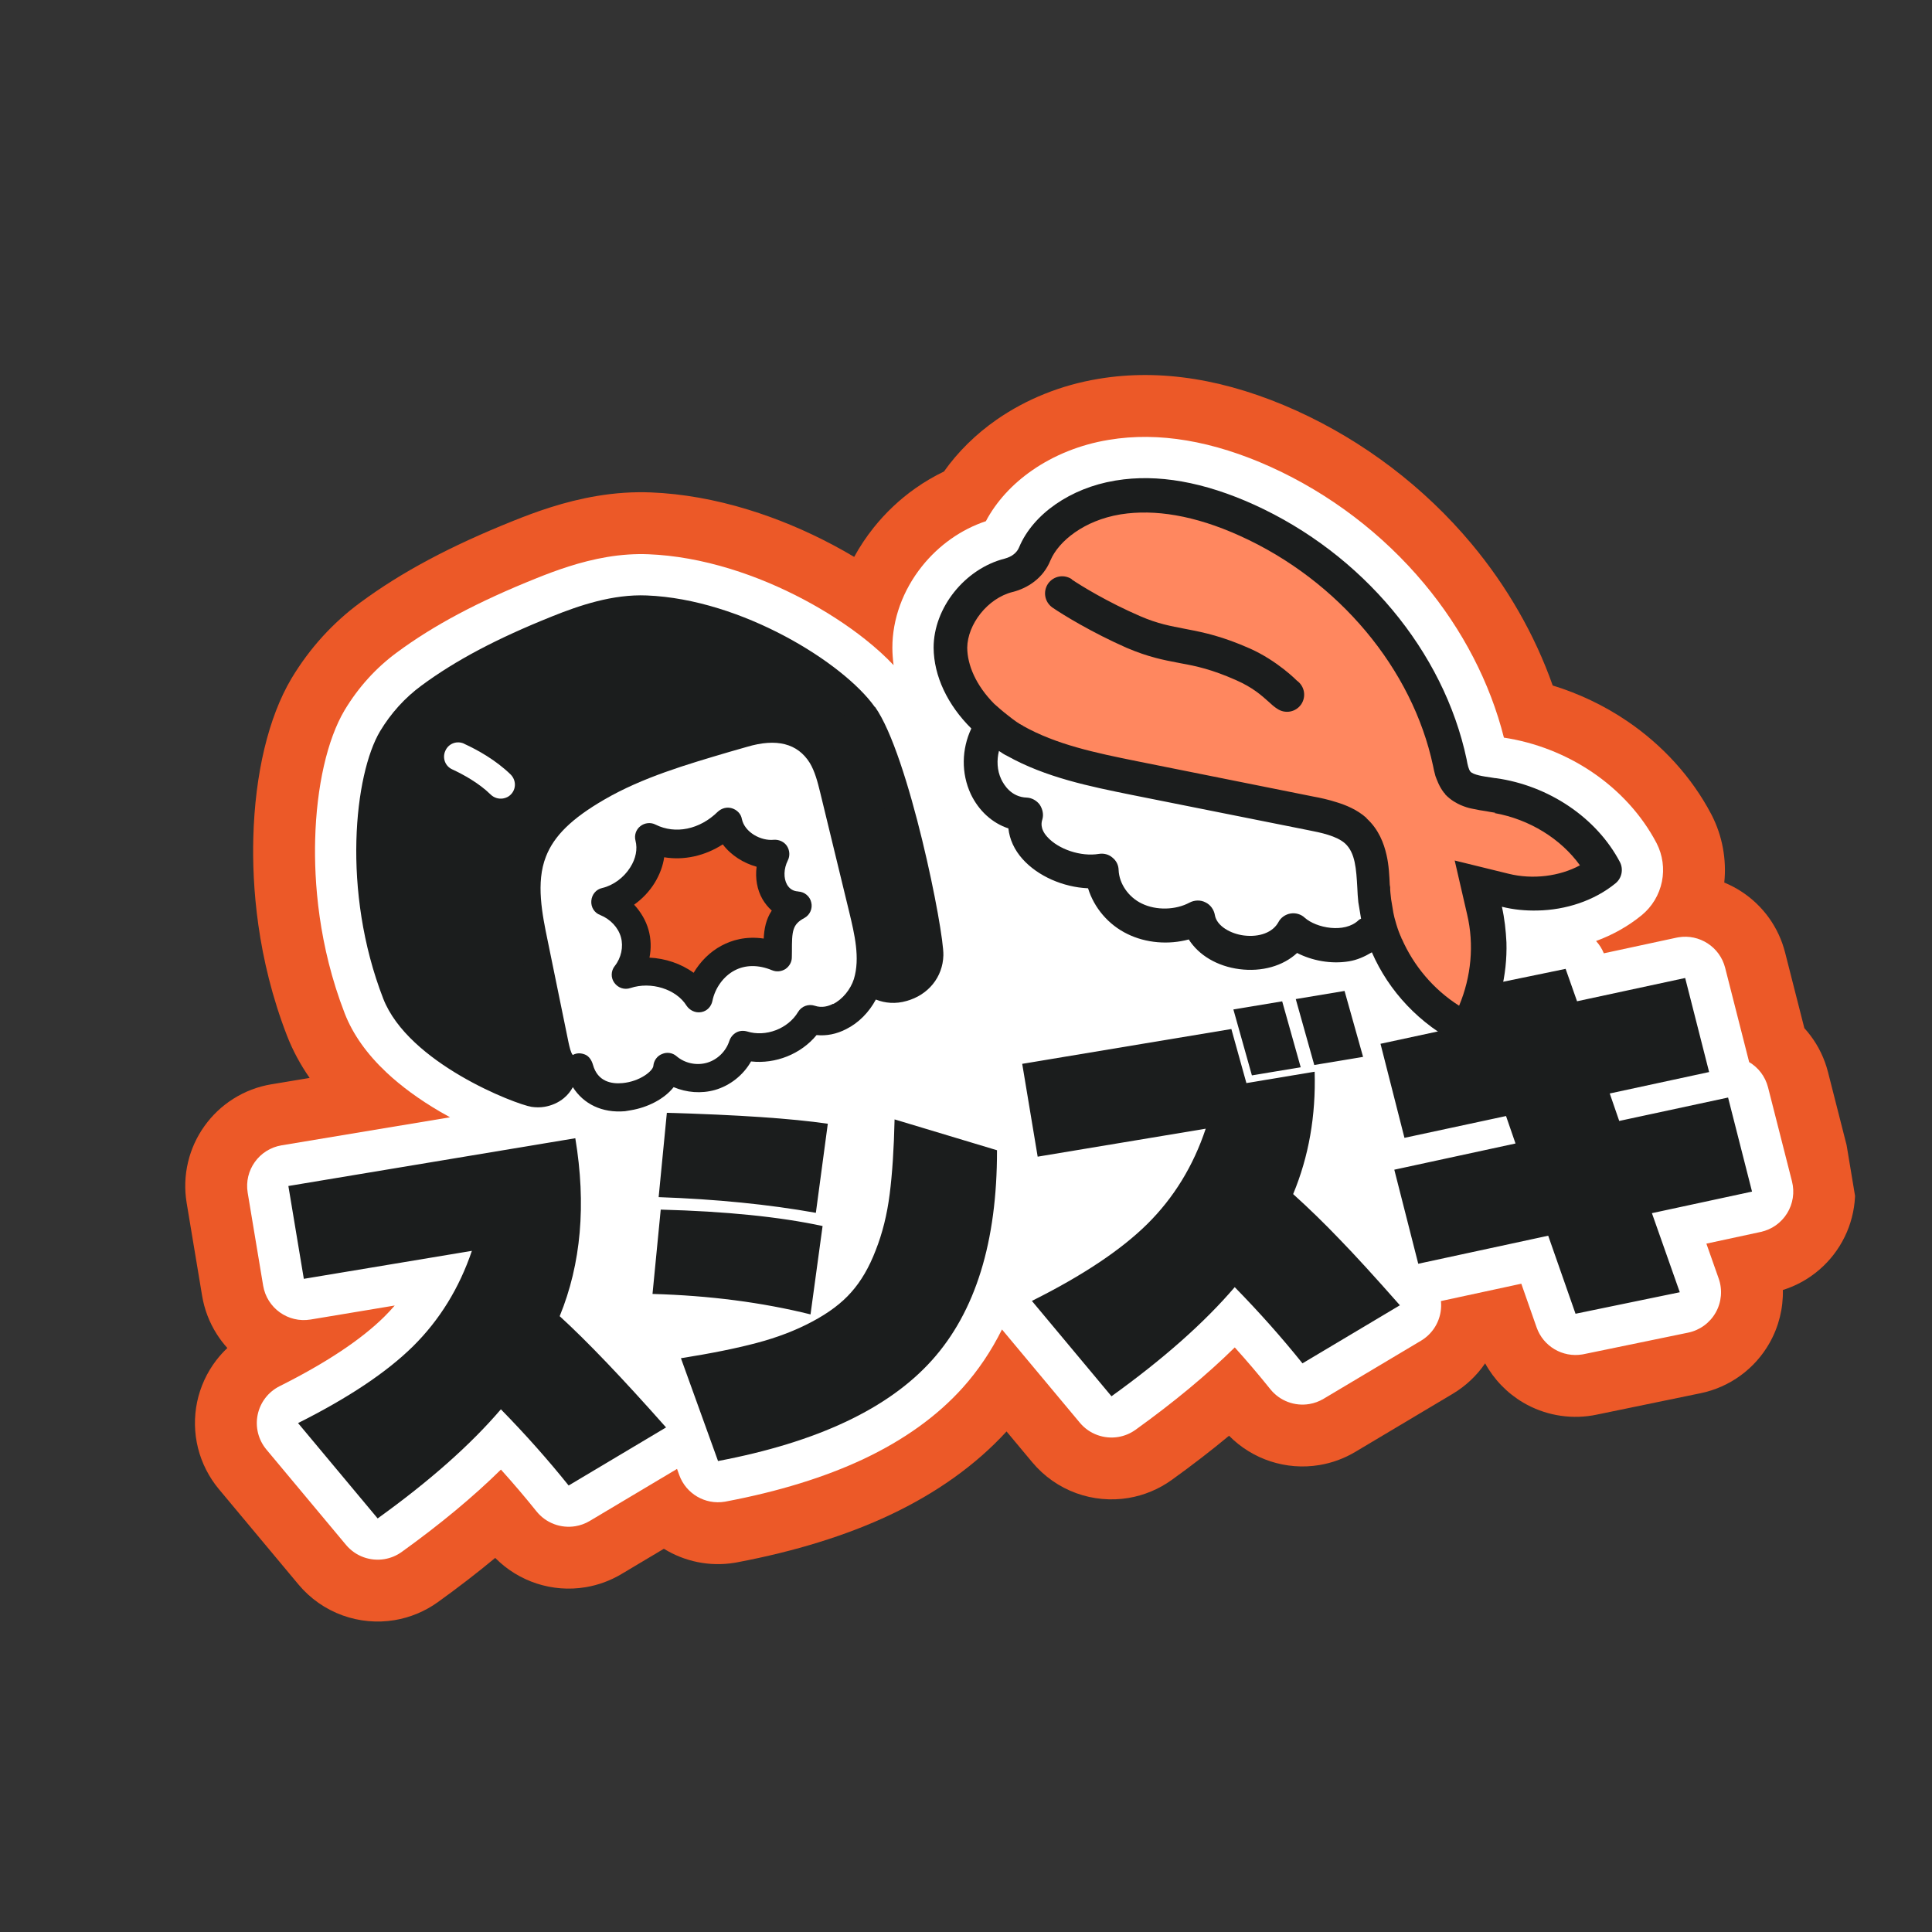 <svg width="442" height="442" viewBox="0 0 442 442" fill="none" xmlns="http://www.w3.org/2000/svg">
<rect x="0" y="0" width="442" height="442" fill="#333333" stroke="none"/>
<g clip-path="url(#clip0_4024_6674)">
<path d="M423.688 266.789L418.207 245.272C417.423 242.196 416.057 239.358 414.144 236.838C413.717 236.275 413.267 235.734 412.796 235.216C412.014 232.149 410.679 226.903 408.392 217.92C406.926 212.164 403.378 207.21 398.4 203.97C397.149 203.157 395.837 202.468 394.478 201.911C395.029 196.624 394.04 191.235 391.612 186.491C391.609 186.485 391.606 186.48 391.604 186.475C391.566 186.402 391.528 186.329 391.487 186.251C387.066 177.851 380.393 170.477 372.188 164.927C366.992 161.411 361.242 158.674 355.227 156.828C351.15 145.268 344.822 134.198 336.656 124.418C325.865 111.492 312.039 100.97 296.674 93.986C296.654 93.977 296.633 93.968 296.613 93.958C280.715 86.766 265.505 84.311 251.406 86.658L251.174 86.696C242.788 88.092 234.791 91.305 228.048 95.986C223.257 99.312 219.15 103.362 215.958 107.874C213.691 108.96 211.503 110.244 209.417 111.715C205.83 114.245 202.614 117.279 199.859 120.731C198.174 122.843 196.688 125.08 195.417 127.407C193.843 126.47 192.239 125.565 190.616 124.703C184.309 121.35 177.788 118.629 171.236 116.614C163.63 114.276 156.125 112.944 148.928 112.655C144.948 112.492 140.801 112.763 136.603 113.462C129.029 114.723 122.396 117.163 117.462 119.147C102.957 124.962 91.819 130.911 82.408 137.867C76.122 142.496 70.853 148.299 66.746 155.113C66.717 155.16 66.69 155.207 66.662 155.254C61.424 164.076 58.331 177.019 57.951 191.706C57.67 202.542 58.781 219.185 65.663 236.95C65.663 236.95 65.68 236.993 65.683 237.002C66.972 240.315 68.695 243.523 70.836 246.605L62.1 248.059C58.965 248.581 56.019 249.706 53.343 251.402C50.766 253.037 48.558 255.126 46.78 257.614C45.003 260.101 43.74 262.867 43.029 265.835C42.291 268.916 42.181 272.067 42.703 275.203L46.238 296.44C46.76 299.575 47.885 302.522 49.582 305.197C50.305 306.339 51.118 307.407 52.015 308.398C51.101 309.258 50.255 310.19 49.491 311.182C47.335 313.984 45.814 317.296 45.092 320.758C44.371 324.22 44.443 327.864 45.301 331.294C46.159 334.724 47.81 337.972 50.077 340.687L68.288 362.501C70.963 365.706 74.448 368.149 78.367 369.565C82.171 370.941 86.289 371.317 90.277 370.653C93.823 370.063 97.244 368.64 100.169 366.536C104.84 363.177 109.225 359.795 113.293 356.415C118.643 361.838 126.357 364.389 133.967 363.121C136.873 362.638 139.632 361.625 142.169 360.114L151.881 354.324C156.599 357.235 162.333 358.484 168.14 357.517C168.31 357.489 168.481 357.458 168.656 357.425C181.909 354.917 193.66 351.273 203.585 346.595C214.308 341.542 223.284 335.115 230.276 327.486L236.175 334.552C238.85 337.756 242.335 340.199 246.254 341.616C250.057 342.992 254.176 343.368 258.163 342.704C261.709 342.114 265.13 340.69 268.054 338.587C272.726 335.228 277.111 331.846 281.179 328.465C286.529 333.889 294.244 336.44 301.854 335.172C304.76 334.688 307.518 333.676 310.055 332.164L332.344 318.879C335.34 317.092 337.857 314.705 339.766 311.903C341.794 315.592 344.788 318.702 348.447 320.864C353.217 323.682 358.853 324.733 364.315 323.824C364.614 323.774 364.915 323.718 365.211 323.656L389.065 318.737C395.738 317.36 401.486 313.169 404.838 307.237C406.947 303.504 407.976 299.313 407.884 295.119C410.215 294.39 412.406 293.307 414.422 291.887C417.029 290.048 419.202 287.742 420.882 285.031C422.561 282.319 423.658 279.346 424.144 276.194C424.628 273.042 424.475 269.877 423.688 266.785L423.688 266.789Z" fill="#EC5928"/>
<path d="M370.613 197.239C365.278 187.103 354.374 179.719 342.195 178.018L342.117 178.031L341.14 177.876C339.351 177.619 337.076 177.283 336.394 176.526C335.995 176.037 335.738 174.969 335.533 173.734C330.302 148.989 311.685 126.71 286.891 115.451C275.484 110.291 264.849 108.335 255.28 109.928L255.048 109.967C244.938 111.649 236.334 117.603 233.155 125.189C232.654 126.463 231.457 127.376 229.862 127.8C220.73 130.113 213.578 139.076 213.589 148.194C213.639 154.689 216.802 161.3 222.215 166.665C219.989 171.397 219.872 176.888 222.096 181.673C223.922 185.493 227.008 188.31 230.698 189.52C230.954 192.015 232.073 194.446 233.925 196.517C237.436 200.453 243.248 202.975 248.92 203.22C250.295 207.671 253.561 211.568 257.959 213.691C262.189 215.763 267.334 216.175 271.965 214.929C274.227 218.517 278.458 221.064 283.564 221.722C288.67 222.378 293.519 221.016 296.748 218.02C300.129 219.757 304.476 220.62 308.643 219.926C310.496 219.618 312.194 218.859 313.852 217.869C317.708 226.744 324.767 234.371 334.104 239.003C334.875 239.35 335.684 239.454 336.457 239.325C337.614 239.133 338.617 238.49 339.222 237.358C343.017 230.62 344.858 223.097 344.641 215.599C344.513 212.924 344.205 210.12 343.601 207.445C346.25 208.115 348.99 208.372 351.755 208.308C358.237 208.181 364.705 206.073 369.595 202.087C371.06 200.891 371.433 198.846 370.611 197.238L370.613 197.239ZM310.526 203.116C310.551 204.223 310.654 205.315 310.756 206.409L311.386 210.19C311.231 210.215 311.167 210.305 311.089 210.318C311.089 210.318 310.871 210.434 310.806 210.524C307.59 213.597 301.109 212.297 298.498 209.956C297.649 209.145 296.403 208.798 295.245 208.991C294.087 209.184 293.02 209.916 292.479 210.958C291.206 213.312 288.145 214.455 284.582 214.017C281.585 213.644 278.357 211.881 277.933 209.335C277.728 208.1 276.905 206.968 275.786 206.441C274.654 205.836 273.24 205.913 272.146 206.492C268.943 208.215 264.519 208.316 261.24 206.721C258.14 205.254 256.032 202.116 255.917 199.042C255.892 197.936 255.403 196.908 254.49 196.187C253.655 195.454 252.497 195.171 251.416 195.351C247.249 196.045 242.118 194.282 239.585 191.452C237.836 189.523 238.299 188.017 238.454 187.516C238.814 186.346 238.531 185.124 237.889 184.121C237.169 183.13 236.037 182.525 234.918 182.474C231.33 182.358 229.672 179.541 229.067 178.293C228.091 176.236 228.013 173.869 228.541 171.799C229.171 172.249 229.879 172.687 230.393 172.918C239.228 177.871 249.323 179.918 259.007 181.875L299.287 189.921C302.155 190.475 305.769 191.221 307.723 192.958C310.064 195.106 310.281 198.798 310.525 203.119L310.526 203.116Z" fill="white"/>
<path d="M409.972 270.284L404.491 248.766C403.85 246.247 402.247 244.219 400.169 242.984C400.165 242.966 394.677 221.414 394.677 221.414C393.462 216.643 388.798 213.633 383.99 214.433C383.842 214.458 383.695 214.486 383.547 214.517L366.923 218.097C366.493 217.037 365.885 216.092 365.145 215.284C368.982 213.874 372.508 211.889 375.562 209.398C377.951 207.449 379.603 204.709 380.213 201.682C380.81 198.723 380.383 195.618 379.013 192.94C378.996 192.908 378.98 192.875 378.963 192.844C375.624 186.499 370.539 180.899 364.259 176.65C358.228 172.569 351.258 169.846 344.064 168.755C340.894 156.19 334.616 144.056 325.793 133.488C316.35 122.176 304.247 112.968 290.794 106.86C290.79 106.858 290.786 106.856 290.782 106.854C277.483 100.839 265.017 98.742 253.732 100.621L253.5 100.659C247.165 101.714 241.156 104.118 236.122 107.614C231.522 110.807 227.907 114.79 225.546 119.238C219.921 121.106 214.787 124.717 210.923 129.561C206.55 135.041 204.146 141.663 204.155 148.207C204.154 148.227 204.155 148.248 204.156 148.268C204.166 149.571 204.26 150.874 204.437 152.173C202.59 150.209 200.409 148.225 197.908 146.24C193.836 143.009 189.017 139.883 183.974 137.203C178.458 134.271 172.773 131.897 167.077 130.146C160.631 128.165 154.33 127.039 148.348 126.8C145.338 126.677 142.168 126.888 138.927 127.427C132.703 128.463 127.008 130.566 122.738 132.285C109.374 137.642 99.227 143.037 90.809 149.262C86.028 152.782 82.011 157.209 78.87 162.422C78.86 162.438 78.85 162.454 78.841 162.47C74.871 169.147 72.414 179.938 72.101 192.075C71.854 201.623 72.828 216.274 78.87 231.861C78.871 231.865 78.873 231.868 78.875 231.873C80.715 236.602 83.928 241.14 88.426 245.362C91.802 248.531 95.918 251.543 100.658 254.315C101.418 254.759 102.186 255.191 102.956 255.61L64.425 262.024C59.285 262.88 55.811 267.741 56.667 272.881L60.202 294.119C61.058 299.26 65.919 302.733 71.06 301.878L90.307 298.674C89.535 299.57 88.722 300.44 87.871 301.284C82.58 306.506 74.535 311.839 63.963 317.135C61.386 318.426 59.54 320.825 58.952 323.648C58.364 326.47 59.098 329.406 60.945 331.619L79.156 353.433C81.369 356.084 84.749 357.228 87.955 356.694C89.341 356.464 90.696 355.919 91.908 355.047C100.695 348.729 108.292 342.42 114.602 336.207C117.456 339.376 120.174 342.568 122.729 345.755C124.92 348.489 128.361 349.709 131.644 349.162C132.775 348.974 133.888 348.577 134.923 347.958L154.891 336.056L155.395 337.453C156.943 341.745 161.335 344.304 165.817 343.558C165.886 343.547 165.956 343.535 166.025 343.521C178.102 341.236 188.709 337.963 197.552 333.796C206.819 329.428 214.456 323.937 220.251 317.476C223.77 313.552 226.773 309.095 229.232 304.152L247.042 325.486C249.254 328.137 252.635 329.281 255.841 328.747C257.227 328.517 258.58 327.972 259.794 327.1C268.581 320.783 276.178 314.474 282.489 308.26C285.344 311.429 288.062 314.621 290.616 317.808C292.807 320.542 296.247 321.762 299.531 321.215C300.662 321.027 301.774 320.629 302.81 320.011L325.099 306.724C327.509 305.288 329.155 302.853 329.59 300.081C329.717 299.27 329.737 298.456 329.655 297.654L348.043 293.686L351.541 303.676C353.062 308.021 357.485 310.617 361.992 309.867C362.112 309.847 362.233 309.825 362.353 309.8L386.206 304.88C388.875 304.33 391.175 302.653 392.515 300.28C393.856 297.908 394.105 295.072 393.199 292.502L390.384 284.516L402.814 281.839C405.32 281.299 407.498 279.763 408.848 277.584C410.199 275.405 410.603 272.77 409.971 270.286L409.972 270.284Z" fill="white"/>
<path d="M69.509 292.568L65.974 271.33L131.618 260.403C134.142 275.568 132.951 289.139 128.043 301.113C134.281 306.803 142.394 315.288 152.38 326.566L130.091 339.852C125.373 333.967 120.207 328.154 114.593 322.418C107.662 330.531 98.264 338.852 86.399 347.384L68.188 325.57C79.708 319.799 88.481 313.939 94.507 307.99C100.58 301.975 105.063 294.701 107.956 286.168L69.51 292.568L69.509 292.568ZM152.562 254.587C168.8 255.047 181.074 255.88 189.384 257.085L186.652 277.468C175.805 275.535 163.816 274.339 150.684 273.879L152.562 254.587ZM151.159 276.733C166.063 277.127 178.407 278.38 188.19 280.489L185.43 300.705C174.331 297.951 162.282 296.391 149.28 296.025L151.159 276.733ZM155.783 310.73C162.62 309.65 168.379 308.49 173.061 307.25C177.8 306.001 182.043 304.375 185.793 302.37C189.599 300.356 192.588 298.104 194.763 295.615C196.992 293.115 198.849 289.931 200.332 286.061C201.872 282.182 202.941 277.891 203.539 273.191C204.137 268.49 204.511 262.791 204.661 256.095L228.092 263.151C228.126 284.081 223.171 300.089 213.226 311.177C203.282 322.264 186.963 329.956 164.271 334.251L155.783 310.731L155.783 310.73ZM237.396 264.621L233.86 243.383L281.709 235.418L285.149 247.786L300.762 245.187C301.057 255.26 299.419 264.591 295.845 273.18C299.501 276.482 303.035 279.92 306.447 283.493C309.916 287.056 314.523 292.098 320.267 298.618L297.978 311.905C293.259 306.019 288.093 300.207 282.479 294.47C275.547 302.583 266.15 310.905 254.284 319.437L236.074 297.623C247.65 291.843 256.451 285.977 262.476 280.029C268.549 274.014 273.004 266.745 275.841 258.221L237.395 264.621L237.396 264.621ZM282.172 230.941L293.336 229.083L297.572 244.165L286.408 246.024L282.172 230.941ZM296.442 228.566L307.606 226.707L311.843 241.79L300.677 243.648L296.442 228.566L296.442 228.566ZM384.301 295.637L360.447 300.557L354.196 282.704L324.466 289.12L318.986 267.602L346.716 261.606L344.548 255.324L321.309 260.314L315.829 238.796L337.067 234.226L334.411 226.559L358.181 221.653L360.795 229.068L385.531 223.743L391.01 245.26L368.275 250.166L370.444 256.448L395.346 251.094L400.827 272.612L377.923 277.545L384.298 295.636L384.301 295.637Z" fill="#1B1D1D"/>
<path d="M167.66 191.173C167.66 191.173 175.76 196.653 175.857 197.236L176.817 203.006C176.817 203.006 180.664 205.959 180.256 207.106C179.847 208.253 177.689 214.721 177.796 215.363C177.903 216.004 176.095 218.821 176.095 218.821C176.095 218.821 167.809 219.78 166.42 220.431C165.031 221.082 157.938 226.695 157.938 226.695C157.938 226.695 151.441 225.082 150.994 223.838C150.546 222.594 145.02 221.419 145.02 221.419L142.73 207.662L147.044 199.757C147.044 199.757 148.892 191.422 150.718 191.957C152.544 192.491 159.092 192.6 159.092 192.6L166.941 189.016L167.718 191.164L167.66 191.174L167.66 191.173Z" fill="#EC5928"/>
<path d="M128.794 245.923L122.048 215.119L120.226 199.128L132.585 181.617L168.704 168.297L183.653 168.504C183.653 168.504 190.655 179.977 191.014 180.696C191.373 181.415 199.554 225.158 199.554 225.158L204.149 225.771L213.251 222.878L210.467 206.15L201.178 168.342L183.754 150.757L154.363 139.357C154.363 139.357 132.322 141.529 131.719 141.868C131.117 142.208 98.98 157.861 98.98 157.861L86.115 176.295L85.371 204.931L90.398 226.137L104.344 243.703L123.499 249.38L128.861 245.972L128.793 245.924L128.794 245.923Z" fill="#1B1D1D"/>
<path d="M182.664 203.948C181.518 203.9 180.653 203.385 180.071 202.404C179.226 200.927 179.286 198.761 180.227 196.867C180.771 195.818 180.674 194.516 180.034 193.544C179.393 192.573 178.228 192.048 177.043 192.125C174.1 192.436 170.35 190.424 169.719 187.354C169.525 186.189 168.593 185.265 167.456 184.916C166.32 184.565 165.115 184.885 164.231 185.692C160.063 189.8 154.497 190.906 149.99 188.661C148.872 188.068 147.464 188.244 146.512 189.001C145.501 189.768 145.065 191.099 145.385 192.303C145.889 194.256 145.471 196.422 144.189 198.433C142.722 200.773 140.322 202.551 137.787 203.153C136.397 203.444 135.397 204.629 135.28 206.086C135.163 207.542 135.978 208.845 137.319 209.341C139.63 210.274 141.447 212.188 142.058 214.422C142.659 216.599 142.125 219.143 140.638 221.008C139.745 222.116 139.715 223.738 140.56 224.855C141.414 226.03 142.872 226.507 144.232 226.041C148.944 224.478 154.694 226.276 157.064 230.075C157.783 231.153 159.084 231.776 160.367 231.562L160.425 231.552C161.766 231.329 162.728 230.271 162.99 228.969C163.583 226.055 165.527 223.336 168.062 222.015C170.538 220.705 173.531 220.685 176.619 221.968C177.649 222.396 178.766 222.27 179.69 221.696C180.603 221.065 181.157 220.075 181.156 218.997L181.176 217.675C181.167 212.945 181.285 211.487 184.033 210.012C185.296 209.322 185.948 207.835 185.598 206.457C185.306 205.068 184.053 204.018 182.606 203.96L182.664 203.95L182.664 203.948ZM174.754 214.73C170.578 214.107 167.333 215.127 165.08 216.341C162.437 217.739 160.232 219.963 158.687 222.556C155.821 220.457 152.208 219.262 148.585 219.087C149.013 216.979 148.945 214.774 148.362 212.714C147.771 210.596 146.605 208.634 145.071 206.972C146.946 205.641 148.578 203.932 149.803 201.931C150.929 200.067 151.678 198.085 151.95 196.123C156.448 196.872 161.246 195.834 165.356 193.172C167.278 195.728 170.144 197.467 173.096 198.294C172.756 200.926 173.192 203.549 174.455 205.735C175.038 206.716 175.717 207.561 176.562 208.319C175.221 210.339 174.812 212.564 174.715 214.856L174.754 214.731L174.754 214.73Z" fill="#1B1D1D"/>
<path d="M200.139 161.745C193.011 151.671 169.74 137.095 147.971 136.227C140.19 135.905 132.593 138.487 126.249 141.04C113.727 146.06 104.256 151.051 96.415 156.849C92.626 159.635 89.439 163.161 86.952 167.29C81.103 177.129 78.115 203.802 87.668 228.449C93.426 243.244 117.932 252.642 121.623 253.227C122.604 253.363 123.566 253.382 124.556 253.217C126.188 252.946 127.753 252.265 129.016 251.217C129.91 250.469 130.551 249.643 131.056 248.721C133.494 252.569 137.738 254.677 142.993 254.221L144.333 253.998C148.122 253.368 151.94 251.474 154.116 248.716C157.078 249.96 160.42 250.243 163.567 249.359C167.055 248.358 170.066 245.941 171.825 242.833C177.381 243.466 183.229 241.174 186.814 236.803C189.068 237.028 191.39 236.581 193.595 235.435C196.471 233.998 198.821 231.57 200.376 228.676C202.494 229.521 204.923 229.717 207.38 229.007C212.363 227.638 215.697 223.55 215.824 218.556C215.98 213.019 207.955 172.725 200.196 161.737L200.137 161.747L200.139 161.745ZM190.596 229.644C189.605 230.169 188.07 230.663 186.419 230.1C184.962 229.624 183.379 230.186 182.581 231.518C180.288 235.374 175.159 237.306 170.923 235.974C170.108 235.75 169.214 235.78 168.446 236.207C167.679 236.634 167.135 237.323 166.852 238.149C166.104 240.49 164.151 242.433 161.752 243.131C159.352 243.829 156.681 243.256 154.797 241.653C153.884 240.846 152.592 240.642 151.476 241.128C150.348 241.555 149.572 242.642 149.473 243.857C149.366 245.013 146.413 247.422 142.401 247.79C139.924 248.023 136.718 247.478 135.651 243.582C135.37 242.61 134.786 241.63 133.825 241.251C133.184 240.998 132.572 240.92 131.989 241.017C131.639 241.075 131.357 241.182 131.027 241.357C130.57 240.774 130.318 239.617 130.085 238.579L125.291 215.177C124.069 209.271 122.544 201.917 124.906 195.953C126.752 191.213 130.823 187.24 138.198 182.959C146.99 177.841 157.102 174.9 166.865 172.016L170.867 170.871C177.658 168.842 182.476 170.077 185.253 174.526C186.408 176.43 187.059 178.897 187.632 181.258L194.299 208.72C195.474 213.617 196.823 219.202 195.346 224.001C194.597 226.342 192.761 228.624 190.604 229.702L190.595 229.643L190.596 229.644ZM209.278 218.447C209.199 221.575 206.489 222.566 205.624 222.77C204.478 223.08 203.088 223.012 202.147 222.39C202.809 217.009 201.615 211.637 200.567 207.139L193.898 179.676C193.258 176.907 192.5 173.799 190.723 171.04C186.382 164.035 178.631 161.732 168.985 164.595L165.041 165.731C154.87 168.682 144.359 171.75 134.917 177.275C129.514 180.45 121.976 185.539 118.875 193.543C115.852 201.294 117.552 209.697 118.969 216.409L123.762 239.811C123.995 241.209 124.481 243.045 125.529 244.668C125.452 244.92 125.325 245.242 125.315 245.542C125.354 245.775 125.092 245.999 124.878 246.154C124.294 246.611 123.323 246.892 122.585 246.775C119.865 246.269 98.186 237.659 93.68 226.07C84.981 203.677 87.463 179.005 92.467 170.564C94.479 167.174 97.112 164.28 100.153 162.037C107.516 156.618 116.542 151.821 128.558 147.005C134.572 144.626 141.031 142.413 147.598 142.638C168.522 143.468 189.374 157.907 194.696 165.406C201.659 175.209 209.238 213.901 209.14 218.35L209.276 218.447L209.278 218.447Z" fill="#1B1D1D"/>
<path d="M106.175 170.14C104.554 169.392 102.629 170.071 101.891 171.751C101.143 173.373 101.822 175.297 103.503 176.035C105.97 177.182 109.525 179.106 112.243 181.768C113.03 182.535 114.098 182.837 115.09 182.672C115.731 182.565 116.401 182.273 116.858 181.778C118.14 180.487 118.102 178.457 116.81 177.174C113.449 173.899 109.224 171.548 106.243 170.188L106.174 170.139L106.175 170.14Z" fill="white"/>
<path d="M243.138 173.729C243.138 173.729 297.114 185.444 298.67 185.74C300.226 186.035 311.479 189.794 311.479 189.794L313.894 204.301C313.894 204.301 320.758 225.523 322.609 226.167C324.461 226.81 334.311 235.004 334.825 234.76C335.339 234.516 340.422 226.929 340.46 226.208C340.499 225.488 338.961 201.476 339.59 201.927C340.22 202.377 354.547 202.213 355.474 202.059C356.4 201.905 366.65 198.692 366.65 198.692C366.65 198.692 354.101 184.761 352.814 184.182C351.528 183.603 334.706 179.742 334.706 179.742L324.332 157.915L295.774 124.046L269.797 113.777L247.998 113.837L235.122 126.052L220.111 141.637L217.292 153.289L243.049 173.666L243.139 173.73L243.138 173.729Z" fill="#FF875F"/>
<path fill-rule="evenodd" clip-rule="evenodd" d="M342.167 185.953L340.945 185.759L340.045 185.591C339.235 185.488 337.846 185.244 336.611 184.973C335.956 184.844 335.119 184.587 334.18 184.188C333.409 183.841 331.943 183.133 330.594 181.692L330.568 181.538L330.388 181.409C329.179 179.865 328.664 178.206 328.395 177.537C328.177 176.701 327.958 175.865 327.843 175.171C323.14 153.114 306.359 132.828 283.637 122.574C273.258 117.878 264.141 116.461 256.488 117.656L256.257 117.694C248.077 119.056 242.199 123.762 240.32 128.199C238.634 132.365 235.032 134.552 231.765 135.412L231.688 135.425C225.9 136.864 221.347 142.856 221.281 148.181C221.307 152.142 223.273 156.811 227.465 161.031C228.21 161.699 229.419 162.768 230.693 163.745C232.159 164.928 233.316 165.687 233.831 165.919L233.908 165.906L234.011 166.048C241.624 170.331 250.42 172.199 260.349 174.194L300.552 182.253C301.94 182.497 303.998 182.948 305.927 183.578C307.766 184.144 310.48 185.199 312.627 187.141L312.64 187.219C315.443 189.765 316.613 192.981 317.204 195.579C317.757 197.945 317.859 200.466 317.948 202.434L318.038 202.974C318.012 203.772 318.14 204.543 318.256 205.714L318.77 208.8C318.859 209.34 319.117 210.408 319.451 211.463C319.811 212.672 320.236 213.791 320.595 214.524L320.621 214.679L320.724 214.82C323.397 220.878 327.872 226.319 333.813 230.088C336.592 223.44 337.276 216.109 335.657 209.241L332.804 196.868L345.124 199.893C350.667 201.269 356.802 200.486 361.458 197.967C357.125 191.947 349.95 187.431 341.861 186.002L341.784 186.015L342.17 185.95L342.167 185.953ZM342.195 178.018C354.374 179.719 365.279 187.103 370.613 197.238C371.435 198.846 371.062 200.891 369.596 202.086C364.708 206.072 358.239 208.18 351.757 208.307C348.991 208.371 346.252 208.113 343.603 207.445C344.207 210.12 344.515 212.923 344.642 215.599C344.859 223.096 343.02 230.62 339.224 237.358C338.619 238.49 337.615 239.132 336.459 239.325C335.686 239.453 334.877 239.35 334.105 239.003C324.769 234.371 317.71 226.743 313.854 217.868C312.194 218.858 310.496 219.617 308.645 219.925C304.478 220.619 300.131 219.757 296.749 218.02C293.52 221.016 288.671 222.378 283.566 221.721C278.459 221.065 274.229 218.517 271.966 214.928C267.336 216.174 262.192 215.762 257.961 213.691C253.563 211.567 250.297 207.67 248.922 203.22C243.25 202.974 237.437 200.453 233.927 196.516C232.075 194.446 230.957 192.015 230.7 189.52C227.009 188.31 223.923 185.493 222.098 181.673C219.874 176.888 219.99 171.397 222.216 166.664C216.803 161.3 213.641 154.689 213.591 148.194C213.579 139.075 220.732 130.113 229.864 127.799C231.459 127.375 232.655 126.462 233.157 125.189C236.336 117.601 244.94 111.649 255.05 109.966L255.281 109.927C264.851 108.334 275.487 110.292 286.893 115.451C311.687 126.709 330.304 148.988 335.534 173.734C335.74 174.969 335.997 176.036 336.396 176.525C337.077 177.284 339.353 177.619 341.142 177.876L342.119 178.031L342.197 178.018L342.195 178.018ZM311.386 210.19C311.231 210.216 311.167 210.306 311.089 210.319C311.089 210.319 310.871 210.435 310.806 210.525C307.59 213.598 301.109 212.298 298.498 209.957C297.649 209.146 296.403 208.799 295.245 208.992C294.087 209.184 293.02 209.917 292.479 210.959C291.206 213.311 288.145 214.456 284.582 214.018C281.585 213.644 278.357 211.882 277.933 209.336C277.728 208.1 276.905 206.969 275.786 206.442C274.654 205.837 273.24 205.914 272.146 206.493C268.943 208.216 264.519 208.317 261.24 206.722C258.141 205.255 256.032 202.116 255.917 199.043C255.892 197.937 255.403 196.908 254.49 196.188C253.655 195.455 252.497 195.172 251.416 195.352C247.249 196.045 242.118 194.282 239.585 191.453C237.836 189.523 238.299 188.018 238.454 187.517C238.814 186.347 238.531 185.125 237.889 184.122C237.169 183.131 236.037 182.526 234.918 182.475C231.33 182.359 229.672 179.541 229.067 178.294C228.091 176.237 228.013 173.869 228.541 171.8C229.171 172.25 229.879 172.687 230.393 172.919C239.228 177.871 249.323 179.919 259.007 181.876L299.287 189.922C302.155 190.476 305.769 191.222 307.723 192.959C310.064 195.107 310.281 198.799 310.525 203.119C310.551 204.225 310.653 205.318 310.756 206.411L311.385 210.192L311.386 210.19ZM245.243 132.535C243.456 131.326 241.064 131.724 239.777 133.524C238.568 135.312 238.966 137.704 240.767 138.99C243.184 140.65 249.806 144.703 257.767 148.215C262.719 150.326 266.243 151.007 269.599 151.639L270.255 151.768C273.689 152.386 277.225 153.145 282.703 155.564C286.639 157.288 288.606 159.102 290.187 160.504C290.843 161.109 291.499 161.713 292.206 162.151C293.993 163.361 296.386 162.962 297.672 161.162C298.88 159.375 298.483 156.983 296.683 155.696C296.683 155.696 292.284 151.194 285.945 148.364C279.695 145.597 275.503 144.709 271.735 143.988L271.079 143.859C267.799 143.215 264.945 142.74 260.842 140.963C253.409 137.759 247.224 133.951 245.166 132.549L245.243 132.536L245.243 132.535Z" fill="#1B1D1D"/>
</g>
<defs>
<clipPath id="clip0_4024_6674">
<rect width="384" height="384" fill="white" transform="translate(0.079 63.134) rotate(-9.451)"/>
</clipPath>
</defs>
</svg>
